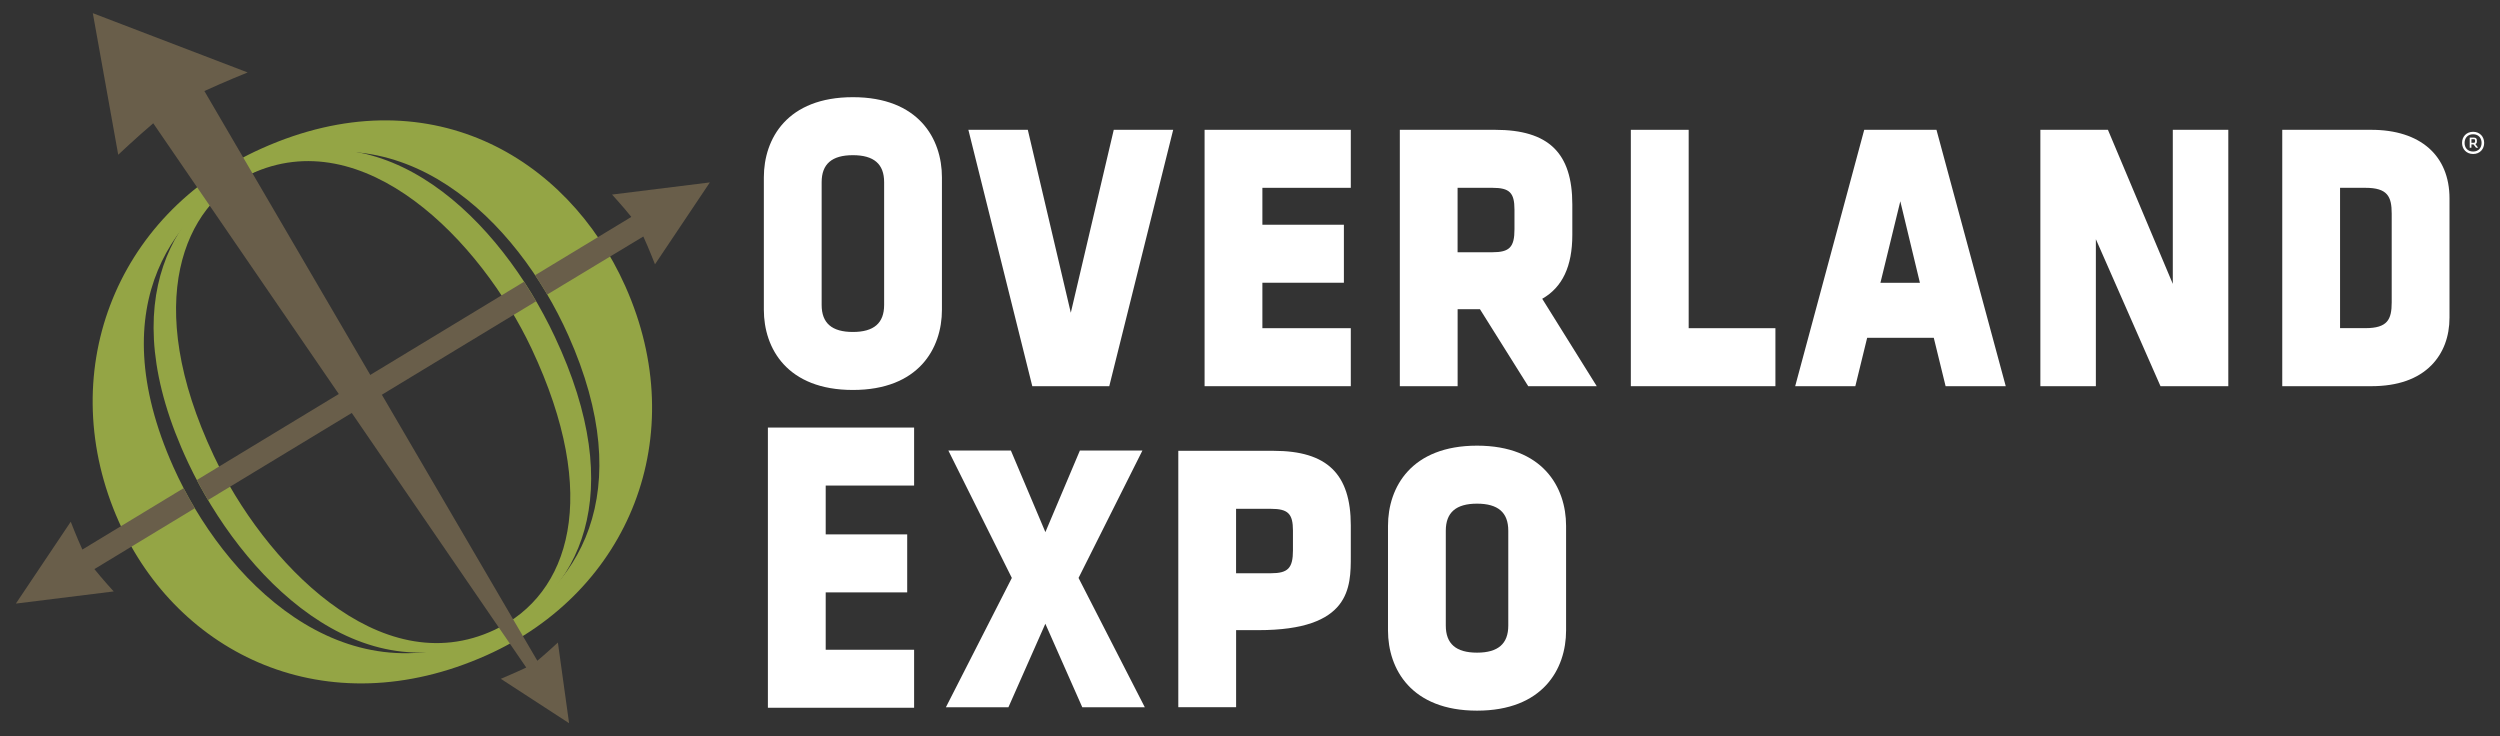 <?xml version="1.0" encoding="UTF-8"?> <svg xmlns="http://www.w3.org/2000/svg" xmlns:xlink="http://www.w3.org/1999/xlink" id="Layer_1" x="0px" y="0px" viewBox="0 0 629.74 185.5" style="enable-background:new 0 0 629.74 185.5;" xml:space="preserve"><rect x="0" y="0" width="629.74" height="185.5" fill="#333333" stroke="none"/> <style type="text/css"> .st0{fill:#FFFFFF;} .st1{fill:#94A545;} .st2{fill:#695E4A;} </style> <g id="West"> <g> <g> <g> <path class="st0" d="M214.84,24.48c-16.54,0-22.43,10.43-22.43,20.2v33.35c0,9.76,5.89,20.2,22.43,20.2 c16.54,0,22.43-10.43,22.43-20.2V44.68C237.27,34.92,231.38,24.48,214.84,24.48z M206.97,45.9c0-4.58,2.57-6.81,7.87-6.81 c5.29,0,7.87,2.22,7.87,6.81v30.91c0,4.58-2.58,6.81-7.87,6.81c-5.3,0-7.87-2.23-7.87-6.81V45.9z"></path> <polygon class="st0" points="269.73,78.78 258.9,32.7 243.93,32.7 260.03,97.28 279.42,97.28 295.52,32.7 280.55,32.7 "></polygon> <polygon class="st0" points="303.43,97.28 340.26,97.28 340.26,82.67 317.99,82.67 317.99,71.22 338.52,71.22 338.52,56.61 317.99,56.61 317.99,47.31 340.26,47.31 340.26,32.7 303.43,32.7 "></polygon> <path class="st0" d="M396.06,59.18v-7.69c0-13-6-18.79-19.45-18.79h-24v64.58h14.56V77.88h5.62l12.17,19.41h17.26l-13.74-22.03 C393.57,72.36,396.06,67.08,396.06,59.18z M367.16,47.31h8.78c4.31,0,5.55,1.23,5.55,5.49v4.97c0,4.48-1.25,5.77-5.55,5.77 h-8.78V47.31z"></path> <polygon class="st0" points="425.37,32.7 410.8,32.7 410.8,97.28 447.22,97.28 447.22,82.67 425.37,82.67 "></polygon> <path class="st0" d="M469.59,32.7L452.2,97.28h15.15l2.98-12.19h16.78l2.98,12.19h15.15L487.79,32.7H469.59z M483.62,71.24 h-9.95l5.01-20.54L483.62,71.24z"></path> <polygon class="st0" points="547.32,71.51 530.98,32.7 513.96,32.7 513.96,97.28 527.94,97.28 527.94,60.25 544.22,97.28 561.3,97.28 561.3,32.7 547.32,32.7 "></polygon> <path class="st0" d="M597.32,32.7h-22.43v64.58h22.43c6.61,0,11.71-1.78,15.17-5.3c2.96-3.02,4.53-7.16,4.53-11.99v-30 C617.02,39.17,609.66,32.7,597.32,32.7z M589.45,47.31h6.38c5.6,0,6.63,2.2,6.63,6.52v22.31c0,4.33-1.03,6.52-6.63,6.52h-6.38 V47.31z"></path> <path class="st0" d="M372.06,112.26c-16.54,0-22.43,10.43-22.43,20.2v26.35c0,9.76,5.89,20.2,22.43,20.2 c16.54,0,22.43-10.43,22.43-20.2v-26.35C394.49,122.7,388.6,112.26,372.06,112.26z M364.19,133.68c0-4.58,2.57-6.81,7.87-6.81 c5.29,0,7.87,2.22,7.87,6.81v23.91c0,4.58-2.58,6.81-7.87,6.81c-5.3,0-7.87-2.23-7.87-6.81V133.68z"></path> <polygon class="st0" points="193.43,178.28 230.26,178.28 230.26,163.67 207.99,163.67 207.99,149.22 228.52,149.22 228.52,134.61 207.99,134.61 207.99,122.31 230.26,122.31 230.26,107.7 193.43,107.7 "></polygon> <path class="st0" d="M271.68,145.58l16.69,32.57h-15.75l-9.3-21.03l-9.3,21.03h-15.75l16.61-32.57l-15.99-32.09h15.75 l8.69,20.55l8.69-20.55h15.75L271.68,145.58z"></path> <path class="st0" d="M340.26,140.04v-7.69c0-13-6-18.79-19.45-18.79h-24v64.58h14.56v-19.41c0,0,1.9,0,5.62,0 C340.26,158.74,340.26,147.94,340.26,140.04z M311.36,128.17h8.78c4.31,0,5.55,1.23,5.55,5.49v4.97c0,4.48-1.25,5.77-5.55,5.77 h-8.78V128.17z"></path> <g> <path class="st0" d="M622.97,33.2c1.71,0,2.78,1.25,2.78,2.8c0,1.54-1.06,2.79-2.78,2.79c-1.71,0-2.79-1.25-2.79-2.79 C620.17,34.45,621.25,33.2,622.97,33.2z M622.97,38.17c1.4,0,2.13-0.99,2.13-2.17c0-1.19-0.72-2.18-2.13-2.18 c-1.42,0-2.15,0.99-2.15,2.18C620.82,37.19,621.55,38.17,622.97,38.17z M623.06,36.37h-0.52v0.85h-0.43v-2.56h1 c0.57,0,0.8,0.25,0.8,0.68v0.35c0,0.25-0.07,0.45-0.37,0.6l0.68,0.92h-0.52L623.06,36.37z M623.09,35.06h-0.55v0.91h0.55 c0.28,0,0.37-0.11,0.37-0.29v-0.31C623.46,35.12,623.35,35.06,623.09,35.06z"></path> </g> </g> </g> </g> <g> <g> <path class="st1" d="M157.5,72.07c16.88,37.77,0.99,76.93-34.94,92.99c-40.54,18.11-77.77-0.41-92.59-33.57 c-16.47-36.85-1.43-77.4,35.98-94.11C107.59,18.76,142.84,39.27,157.5,72.07 M43.67,117.62c12.6,28.19,42.35,58.67,78.84,42.36 c23.77-10.62,38.33-35.92,20.63-75.54c-12.93-28.93-41.94-57.74-78.06-41.6C44.62,51.98,25.14,76.16,43.67,117.62"></path> <path class="st1" d="M139.69,84.69c-13.74-29.14-42.68-58.37-75.97-42.67c-18.84,8.89-35.98,32.85-16.29,74.61 c13.4,28.39,43.13,59.3,76.75,43.44C146.09,149.74,158.52,124.59,139.69,84.69 M124.62,158.64 c-29.06,13.72-58.3-17.41-70.78-43.87c-18.36-38.92-7.21-63.15,9.09-70.84c28.77-13.57,58.15,16.71,70.96,43.86 C151.42,124.98,143.55,149.71,124.62,158.64"></path> </g> <g> <path class="st2" d="M132.56,168.15c-2.51,1.2-6.41,2.84-6.41,2.84l17.2,11.18l-2.82-20.32c0,0-3.11,2.88-5.18,4.59L51.48,22.93 c5.23-2.4,10.9-4.68,10.9-4.68L23.38,3.32l6.4,35.66c0,0,4.51-4.26,8.82-7.93L132.56,168.15z"></path> <path class="st2" d="M46.25,122.97l-25.5,15.46c-1.41-3.06-2.93-7.01-2.93-7.01L4,152.04l24.64-3.06c0,0-2.83-3.09-4.86-5.63 l25.29-15.33C48.07,126.35,47.13,124.66,46.25,122.97"></path> <path class="st2" d="M49.57,120.92c0.88,1.69,1.83,3.37,2.83,5.04l82.65-50.08l-3.03-4.92L49.57,120.92z"></path> <path class="st2" d="M134.79,69.32c1.06,1.6,2.08,3.22,3.05,4.87l24.21-14.62c1.41,3.06,2.94,7.01,2.94,7.01l13.82-20.63 l-24.64,3.06c0,0,2.83,3.09,4.86,5.63L134.79,69.32z"></path> </g> </g> </g> </svg> 